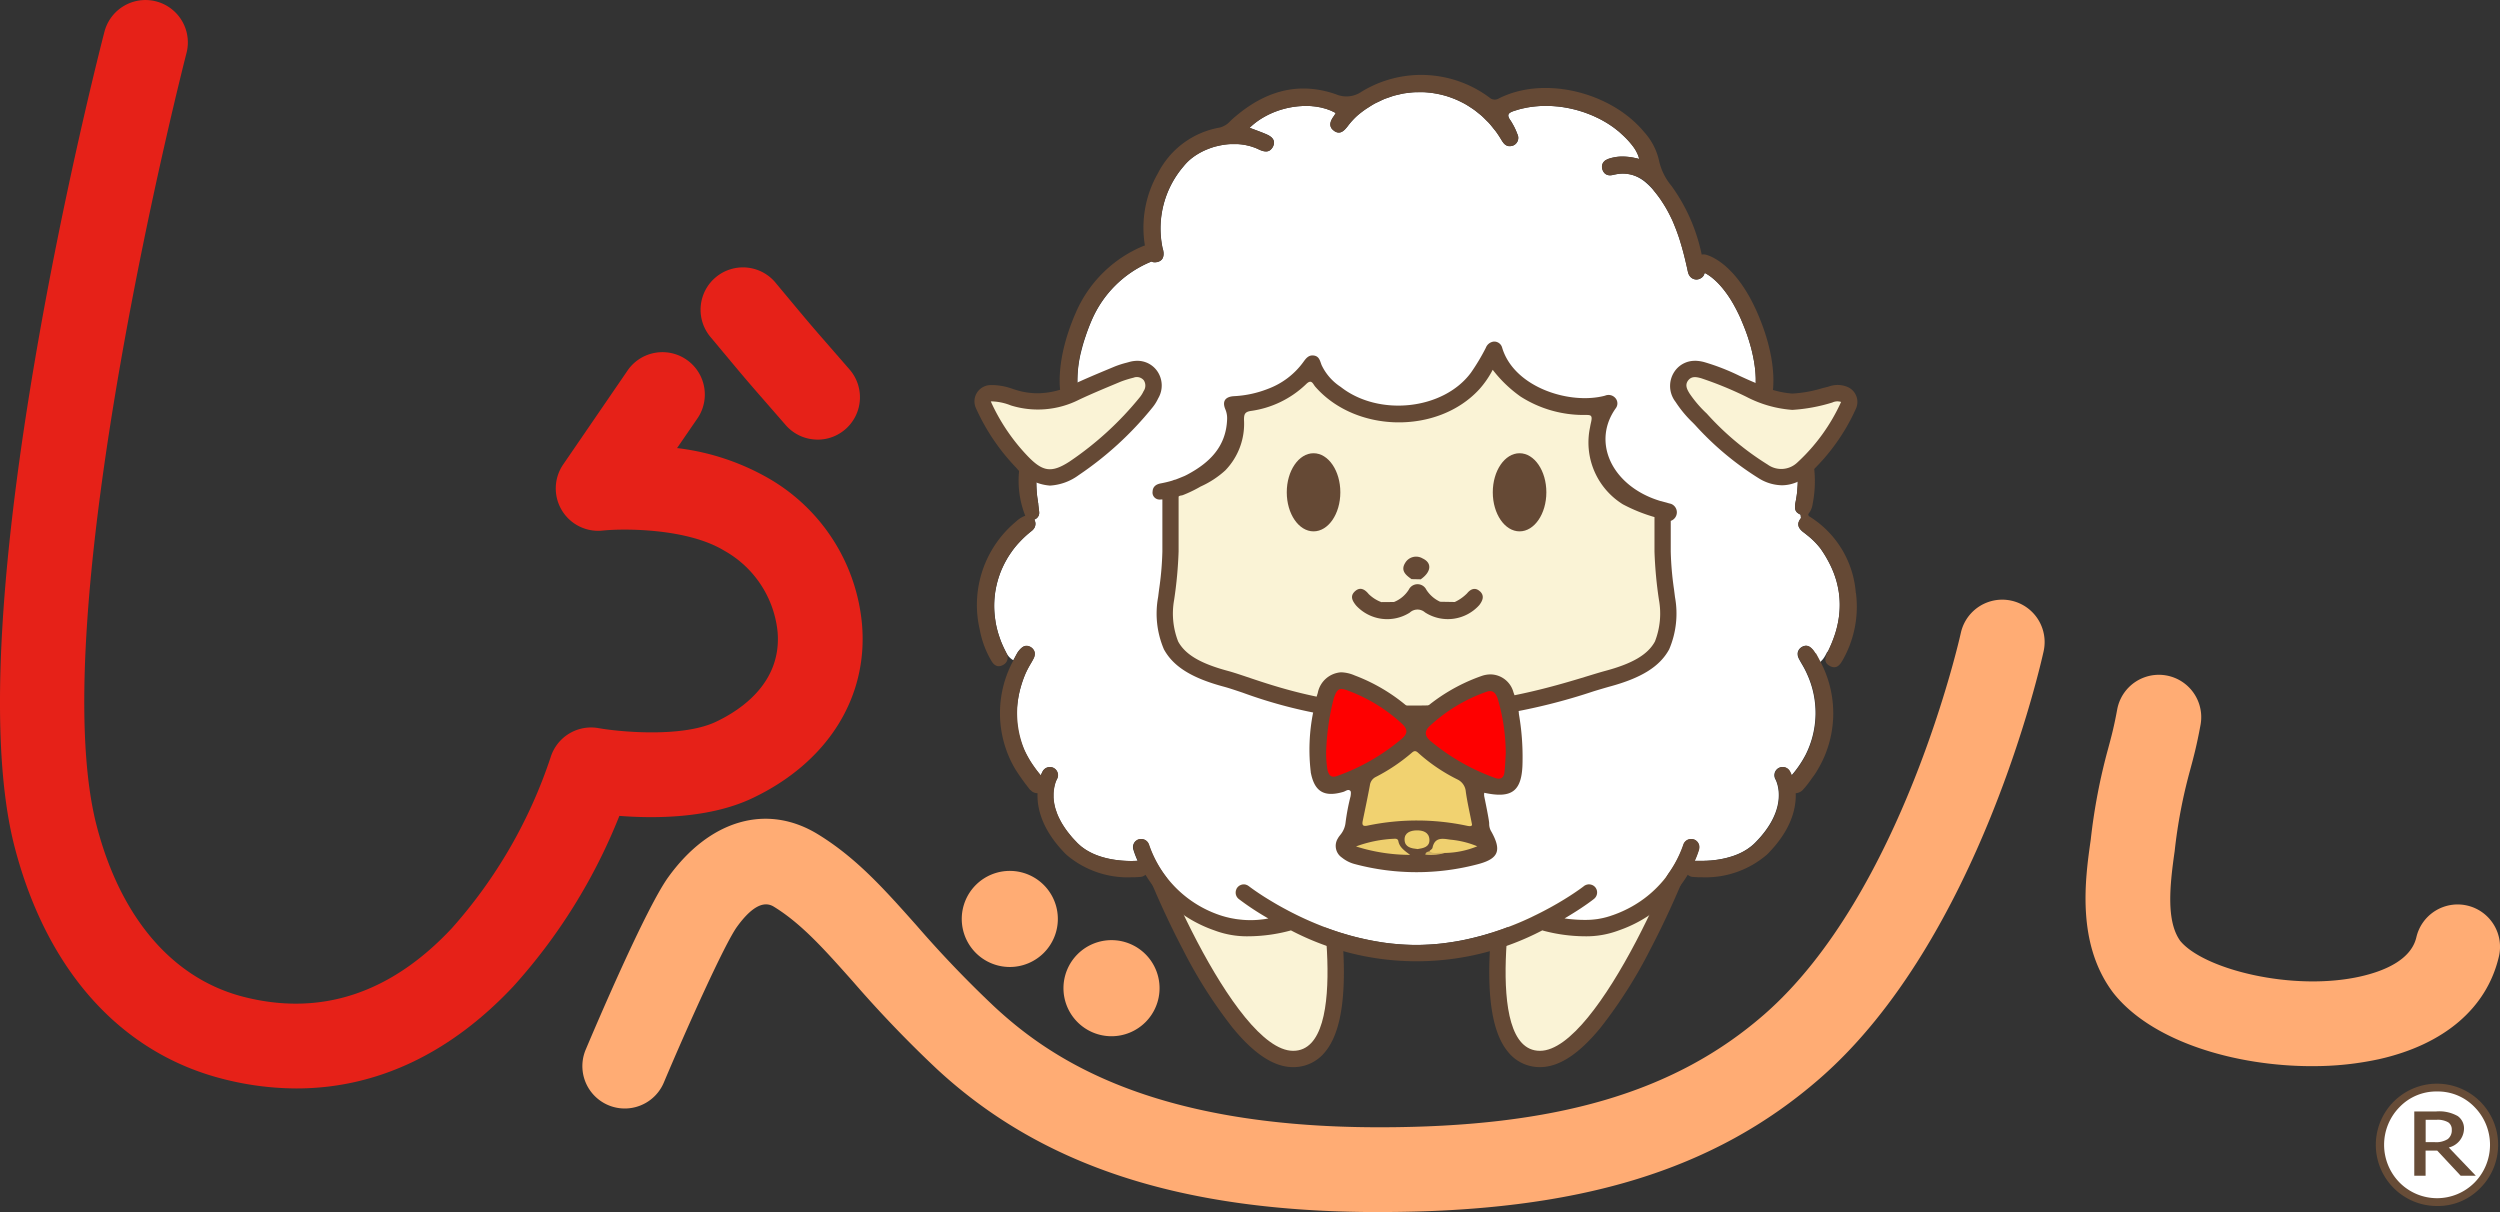 <svg xmlns="http://www.w3.org/2000/svg" xmlns:xlink="http://www.w3.org/1999/xlink" width="211.208" height="102.4" viewBox="0 0 211.208 102.4"><rect x="0" y="0" width="211.208" height="102.4" fill="#333333" stroke="none"/><defs><clipPath id="a"><rect width="211.208" height="102.4" fill="none"/></clipPath></defs><g clip-path="url(#a)"><path d="M175.319,77.777a3.571,3.571,0,0,1-2.7-1.231l-1.631-1.872c-1.777-2.037-1.811-2.076-4.663-5.5a3.58,3.58,0,1,1,5.5-4.58c2.8,3.364,2.832,3.4,4.556,5.378l1.637,1.88a3.58,3.58,0,0,1-2.7,5.929" transform="translate(-106.245 -40.638)" fill="#e62118"/><path d="M25.055,91.955a25.156,25.156,0,0,1-6.294-.823C10.172,88.92,3.95,81.975,1.242,71.578-3.845,52.045,8.3,4.689,8.824,2.683a3.58,3.58,0,1,1,6.931,1.8c-.122.473-12.2,47.554-7.584,65.3,2.023,7.767,6.418,12.89,12.376,14.425,6.524,1.68,12.452-.263,17.618-5.779a41.193,41.193,0,0,0,8.36-14.474,3.581,3.581,0,0,1,4.055-2.438c1.643.295,7,.832,9.894-.533,2.106-.994,5.585-3.3,5.218-7.612a8.875,8.875,0,0,0-4.5-6.847c-3.179-1.936-8.628-1.878-10.287-1.7a3.58,3.58,0,0,1-3.324-5.586l5.5-8.027a3.58,3.58,0,0,1,5.9,4.05L57.2,37.855A20.3,20.3,0,0,1,64.915,40.4a15.863,15.863,0,0,1,7.911,12.355c.528,6.206-2.947,11.7-9.3,14.695-3.592,1.694-8.194,1.713-11.2,1.478a47.792,47.792,0,0,1-8.941,14.387c-5.355,5.716-11.605,8.64-18.335,8.64" transform="translate(0 0)" fill="#e62118"/><path d="M235.07,209.574a4.059,4.059,0,1,1-4.059-4.059,4.059,4.059,0,0,1,4.059,4.059" transform="translate(-145.7 -131.939)" fill="#ffac74"/><path d="M259.074,225.913a4.059,4.059,0,1,1-4.059-4.059,4.059,4.059,0,0,1,4.059,4.059" transform="translate(-161.111 -142.428)" fill="#ffac74"/><path d="M204.773,193.258h-.188c-16.525-.025-28.355-3.874-37.23-12.11a100.64,100.64,0,0,1-7.066-7.369c-2.428-2.73-4.345-4.886-6.691-6.327-.861-.528-1.9.045-3.1,1.7-1.051,1.457-4.249,8.576-6.185,13.165a3.58,3.58,0,0,1-6.6-2.782c.831-1.97,5.072-11.931,6.973-14.569,3.509-4.87,8.358-6.258,12.654-3.621,3.249,1.994,5.588,4.625,8.3,7.671a94.7,94.7,0,0,0,6.586,6.878c4.7,4.364,13.174,10.169,32.371,10.2h.176c14.915,0,24.94-2.939,32.492-9.52,11.713-10.208,16.573-32.015,16.621-32.234a3.58,3.58,0,0,1,7,1.524c-.216.99-5.432,24.361-18.912,36.108-8.95,7.8-20.427,11.282-37.2,11.282" transform="translate(-88.231 -90.858)" fill="#ffac74"/><path d="M511.28,192.31c-6.423,0-13.472-2.041-16.752-6.142l-.068-.088c-3.116-4.155-2.345-9.619-1.877-12.9a49.76,49.76,0,0,1,1.481-7.739c.251-.93.489-1.809.752-3.255a3.58,3.58,0,0,1,7.045,1.281c-.317,1.742-.606,2.81-.885,3.842a43.3,43.3,0,0,0-1.3,6.819l-.006.043c-.416,2.917-.721,5.9.48,7.563,1.989,2.4,9.5,4.284,15.211,3,1.9-.428,4.266-1.348,4.729-3.3a3.58,3.58,0,1,1,6.967,1.65c-1.026,4.333-4.622,7.4-10.126,8.637a26.067,26.067,0,0,1-5.655.586" transform="translate(-315.951 -102.237)" fill="#ffac74"/></g><g clip-path="url(#a)"><path d="M268.428,186.418a2.177,2.177,0,0,0-1.631.6,1.747,1.747,0,0,0-.487,1.283c.049,1.584,2.23,7.095,4.575,11.562a39.945,39.945,0,0,0,4.211,6.635c1.839,2.244,3.516,3.336,5.125,3.336a3.418,3.418,0,0,0,2.707-1.3c1.326-1.609,1.807-4.692,1.471-9.427a58.062,58.062,0,0,0-.807-6.258,1.378,1.378,0,0,0-.746-.975c-1.859-.91-11.291-5.455-14.417-5.455" transform="translate(-170.967 -119.679)" fill="#654935"/><path d="M367.511,186.418h0c-3.126,0-12.558,4.545-14.417,5.455a1.379,1.379,0,0,0-.746.975,57.883,57.883,0,0,0-.807,6.258c-.337,4.735.145,7.818,1.471,9.427a3.416,3.416,0,0,0,2.707,1.3c1.609,0,3.285-1.091,5.125-3.336a39.967,39.967,0,0,0,4.211-6.635c2.345-4.468,4.525-9.978,4.575-11.562a1.748,1.748,0,0,0-.487-1.283,2.177,2.177,0,0,0-1.631-.6" transform="translate(-225.62 -119.679)" fill="#654935"/><path d="M284.71,195.583s-14.624-7.166-14.552-4.856,7.531,20.2,12.533,20.2,2.018-15.341,2.018-15.341" transform="translate(-173.439 -122.15)" fill="#faf3d6"/><path d="M356.175,195.583s14.623-7.166,14.551-4.856-7.531,20.2-12.533,20.2-2.018-15.341-2.018-15.341" transform="translate(-228.094 -122.15)" fill="#faf3d6"/><path d="M305.021,69c.116-.231.219-.461.315-.691.022-.053.042-.106.064-.159.081-.2.155-.407.221-.609.008-.025.017-.05.025-.075A8.507,8.507,0,0,0,305.97,66a.128.128,0,0,1,0-.014,7.418,7.418,0,0,0-.031-2.1c0-.028-.009-.056-.015-.083-.033-.2-.076-.4-.126-.593-.009-.032-.016-.066-.024-.1a8.115,8.115,0,0,0-.473-1.29c-.029-.064-.061-.126-.092-.189q-.109-.224-.235-.446c-.038-.069-.076-.137-.116-.206q-.162-.273-.348-.546c-.015-.021-.027-.043-.041-.063-.076-.11-.161-.212-.246-.313a6.473,6.473,0,0,0-.92-.886c-.1-.084-.211-.169-.319-.251l-.01-.007c-.044-.034-.085-.068-.124-.1-.016-.014-.031-.029-.046-.044s-.05-.05-.073-.075-.028-.032-.041-.048a.921.921,0,0,1-.067-.1c-.01-.015-.018-.031-.026-.046a.757.757,0,0,1-.043-.1c0-.017-.008-.034-.012-.052a.52.52,0,0,1-.011-.089.5.5,0,0,1,0-.052.577.577,0,0,1,.02-.13.75.75,0,0,1,.044-.11,1.056,1.056,0,0,1,.161-.257c0-.023-.005-.046-.007-.069-.008-.076-.015-.151-.024-.226a.9.9,0,0,1-.248-.14.611.611,0,0,1-.088-.079.526.526,0,0,1-.045-.067.477.477,0,0,1-.038-.064.572.572,0,0,1-.027-.08.646.646,0,0,1-.016-.064.676.676,0,0,1-.01-.09c0-.021,0-.041,0-.061s0-.068,0-.1c0-.015,0-.031.005-.047.016-.142.049-.286.074-.427q.07-.376.107-.748c.009-.086.011-.171.018-.257.012-.154.023-.308.027-.46,0-.129,0-.257,0-.385,0-.106,0-.211-.009-.315-.01-.151-.026-.3-.045-.453-.009-.077-.017-.153-.029-.229-.025-.168-.057-.334-.093-.5-.012-.056-.024-.111-.037-.165-.044-.18-.093-.359-.15-.536-.011-.037-.024-.074-.037-.111-.064-.191-.134-.38-.214-.568l-.025-.058c-.087-.2-.182-.4-.288-.6-.017-.032-.035-.063-.052-.094-.068-.128-.135-.257-.213-.383-.033-.054-.07-.1-.1-.153a.158.158,0,0,0-.012-.019,7.136,7.136,0,0,0-.836-1.059l-.018-.018a6.042,6.042,0,0,0-.454-.421c-.019-.015-.04-.029-.058-.044a5.459,5.459,0,0,0-.456-.334c-.039-.026-.082-.047-.121-.071-.142-.086-.286-.171-.437-.245-.068-.033-.141-.059-.212-.089-.13-.057-.257-.115-.392-.161-.112-.038-.232-.065-.348-.1s-.2-.061-.307-.083a6.329,6.329,0,0,0-.629-.1c-.027,0-.051-.009-.078-.012-.073-.006-.144-.014-.214-.024a.764.764,0,0,1-.706-.479c-.166-.422.1-.653.348-.89L296.3,46h0c.014,0,.029,0,.043,0,.172,0,.343.006.512.019.092.006.184.015.276.025.068.008.136.018.2.028q.336.047.664.126l.013,0,.01,0c.139.034.277.069.413.112.17.05.339.106.5.171,0-.019,0-.042,0-.061,0-.043,0-.088.006-.135s0-.068,0-.1c0-.061,0-.124,0-.191,0-.023,0-.044,0-.067,0-.106-.008-.222-.015-.343,0-.032,0-.064-.006-.1-.009-.126-.021-.258-.037-.4,0-.028-.008-.058-.011-.087-.015-.125-.034-.257-.056-.392-.006-.039-.011-.078-.018-.118-.026-.155-.058-.319-.093-.488-.011-.05-.022-.1-.033-.151-.039-.178-.082-.36-.134-.551-.008-.032-.019-.066-.027-.1q-.073-.263-.16-.542l-.049-.155q-.1-.313-.227-.645c-.02-.053-.04-.106-.061-.16-.09-.236-.186-.475-.295-.725l0-.008c-.073-.169-.147-.329-.221-.484l-.047-.094c-.058-.12-.116-.237-.175-.349-.02-.038-.039-.074-.06-.111-.054-.1-.108-.2-.163-.3l-.066-.111c-.052-.089-.1-.176-.155-.26l-.069-.107c-.05-.078-.1-.155-.151-.228l-.07-.1c-.049-.069-.1-.137-.145-.2l-.072-.095c-.047-.061-.093-.12-.139-.177l-.072-.088c-.045-.054-.088-.1-.132-.154-.024-.028-.048-.055-.073-.082-.042-.045-.082-.088-.122-.13-.026-.026-.051-.054-.076-.078s-.072-.071-.109-.106-.054-.052-.081-.076l-.087-.077c-.031-.027-.063-.055-.093-.081l-.03-.024a4.011,4.011,0,0,0-.537-.378c-.051-.029-.1-.055-.14-.077a.722.722,0,0,1-.041.1.561.561,0,0,1-.192.28.488.488,0,0,1-.052.038.687.687,0,0,1-.137.077.513.513,0,0,1-.058.024.7.7,0,0,1-.218.038h0a.705.705,0,0,1-.608-.356.688.688,0,0,1-.073-.146h0l-.033-.106-.008-.035q-.149-.708-.325-1.4c-.005-.019-.01-.038-.014-.057q-.08-.314-.169-.625c-.019-.07-.04-.139-.061-.209-.055-.188-.111-.375-.172-.56-.033-.1-.069-.2-.1-.293q-.127-.367-.274-.725c-.066-.161-.132-.323-.2-.482-.048-.107-.1-.212-.154-.318-.077-.157-.156-.313-.24-.466-.054-.1-.11-.2-.168-.3-.1-.164-.2-.327-.306-.488-.054-.082-.107-.166-.164-.247-.161-.227-.33-.451-.513-.669-.009-.011-.016-.022-.025-.032a5.582,5.582,0,0,0-.744-.738,3.248,3.248,0,0,0-.971-.551,2.731,2.731,0,0,0-1.455-.087c-.093.019-.183.029-.279.056h0a.869.869,0,0,1-.092.018h0a.832.832,0,0,1-.146.014h0a.686.686,0,0,1-.132-.011h-.011a.644.644,0,0,1-.116-.034l-.017-.007a.661.661,0,0,1-.1-.052l-.022-.017a.55.55,0,0,1-.078-.067c-.01-.01-.017-.021-.026-.032a.792.792,0,0,1-.059-.076c-.011-.017-.019-.037-.029-.056a.72.72,0,0,1-.037-.075.894.894,0,0,1-.046-.154v-.007a.658.658,0,0,1,.018-.342c0-.009.006-.018.009-.027a.683.683,0,0,1,.29-.333l.007,0a1.249,1.249,0,0,1,.248-.114l.014-.006c.008,0,.016,0,.024-.006a3.463,3.463,0,0,1,.443-.11l.085-.015a3.537,3.537,0,0,1,.461-.043h.073a4.967,4.967,0,0,1,1.048.108h0c.123.025.246.053.372.085l.038.009a2.617,2.617,0,0,0-.129-.388c-.016-.038-.034-.074-.052-.111-.036-.078-.076-.154-.118-.227-.024-.04-.049-.082-.074-.121-.043-.066-.087-.129-.132-.19-.025-.034-.05-.069-.076-.1q-.107-.137-.22-.268a7.5,7.5,0,0,0-.656-.668c-.093-.085-.185-.173-.283-.255-.034-.028-.07-.052-.1-.08-.141-.113-.284-.224-.433-.33-.013-.009-.028-.017-.041-.027-.171-.118-.346-.232-.527-.34l-.03-.016q-.288-.171-.591-.321c-.035-.018-.073-.034-.11-.051-.178-.086-.358-.168-.541-.242-.043-.018-.087-.033-.13-.05-.181-.071-.364-.139-.549-.2l-.124-.038c-.191-.06-.384-.115-.578-.164l-.107-.025c-.2-.048-.407-.091-.612-.127l-.083-.014q-.324-.054-.65-.086l-.053-.005c-.229-.021-.457-.035-.686-.04h-.022c-.238-.005-.475,0-.711.013-.167.01-.334.025-.5.044l-.1.012q-.217.027-.432.065c-.071.013-.139.028-.209.043-.113.023-.227.047-.34.075-.139.035-.276.077-.412.12-.045.014-.092.026-.137.041a2.219,2.219,0,0,0-.295.119c-.189.1-.268.221-.185.433a1.136,1.136,0,0,0,.147.259,3.368,3.368,0,0,1,.182.3l.007.014a4.174,4.174,0,0,1,.2.378,4.759,4.759,0,0,1,.187.448.7.7,0,0,1-.394,1l-.021,0a.738.738,0,0,1-.177.036l-.053,0a.6.6,0,0,1-.17-.02h0a.747.747,0,0,1-.356-.261c-.009-.011-.018-.021-.026-.033a1.685,1.685,0,0,1-.111-.165l0,0c-.006-.011-.014-.02-.021-.031a8.7,8.7,0,0,0-.487-.742c-.059-.081-.126-.153-.188-.232-.124-.159-.25-.318-.383-.464-.078-.086-.161-.162-.242-.243-.126-.127-.252-.256-.384-.374-.09-.08-.184-.151-.277-.226-.131-.107-.261-.213-.4-.31-.1-.071-.2-.135-.3-.2-.136-.089-.272-.176-.412-.255-.107-.061-.216-.116-.326-.171-.14-.071-.282-.14-.426-.2-.114-.049-.228-.093-.343-.137-.145-.054-.289-.106-.437-.152q-.177-.055-.357-.1c-.147-.039-.3-.073-.445-.1q-.183-.037-.367-.065c-.149-.022-.3-.039-.45-.053-.125-.011-.25-.022-.375-.027-.15-.007-.3-.006-.453,0-.126,0-.252,0-.378.011-.151.01-.3.028-.453.046-.126.016-.251.029-.377.05-.151.026-.3.062-.451.1-.125.029-.248.054-.371.089-.152.044-.3.1-.452.152-.118.042-.238.078-.355.126-.158.064-.313.142-.469.217-.106.052-.213.1-.319.152-.206.112-.407.238-.607.369-.048.032-.1.057-.148.09a8.668,8.668,0,0,0-.748.577,6.221,6.221,0,0,0-.809.887c-.3.386-.639.747-1.132.419a1.057,1.057,0,0,1-.1-.082c-.025-.022-.054-.045-.076-.068a.722.722,0,0,1-.091-.121c-.011-.019-.017-.039-.025-.058a.57.57,0,0,1-.032-.085.606.606,0,0,1-.011-.069.537.537,0,0,1-.006-.079.57.57,0,0,1,.005-.074c0-.026.008-.052.013-.078s.013-.052.021-.078.018-.05.028-.075.023-.055.036-.083.024-.045.036-.067.033-.06.052-.09l.019-.028c.026-.039.051-.079.081-.118a2.714,2.714,0,0,0,.167-.271c-.075-.042-.156-.078-.234-.117-.05-.024-.1-.051-.147-.073-.075-.033-.153-.059-.23-.087-.061-.022-.121-.047-.184-.068-.078-.025-.159-.045-.24-.066-.064-.018-.128-.037-.194-.051-.084-.019-.169-.033-.255-.048-.064-.011-.129-.024-.2-.033-.089-.013-.18-.021-.271-.03-.063-.006-.126-.013-.189-.016-.1-.006-.193-.008-.289-.009-.06,0-.12,0-.18,0-.1,0-.2.006-.306.012l-.168.011c-.107.009-.216.021-.323.035-.049.006-.1.013-.15.02q-.17.025-.34.059l-.131.026c-.118.026-.237.055-.354.087l-.108.03c-.124.035-.246.073-.367.115l-.085.03c-.127.046-.254.095-.378.147l-.062.027c-.13.057-.259.116-.384.18l-.039.021c-.132.068-.262.14-.389.217l-.012.007a6.089,6.089,0,0,0-.761.545c-.106.089-.209.179-.307.275l.142.054.626.236.024.009c.208.079.414.159.617.247.055.024.108.051.161.078l.006,0c.043.023.083.047.122.073l.043.029c.025.018.048.036.071.054s.037.03.054.047.015.017.023.025a.659.659,0,0,1,.112.156l.011.02a.538.538,0,0,1,.031.1.213.213,0,0,1,.006.026.576.576,0,0,1,.01.11v0a.071.071,0,0,1,0,.01.625.625,0,0,1-.019.139.851.851,0,0,1-.062.174.983.983,0,0,1-.1.156c-.009.013-.019.023-.028.034a.632.632,0,0,1-.084.085l-.032.026a.585.585,0,0,1-.122.07.6.6,0,0,1-.17.038c-.019,0-.039,0-.058,0a.844.844,0,0,1-.126-.008c-.022,0-.044-.006-.066-.012a1.141,1.141,0,0,1-.137-.037l-.056-.018a2.04,2.04,0,0,1-.191-.083h0l-.01,0c-.122-.061-.248-.115-.375-.164-.054-.02-.11-.037-.163-.055-.077-.026-.154-.052-.232-.074s-.139-.034-.21-.05-.127-.03-.192-.042c-.08-.014-.161-.026-.241-.037-.054-.008-.108-.015-.163-.02q-.134-.013-.27-.02l-.132,0q-.148,0-.3,0l-.1,0c-.111.005-.221.013-.33.024l-.047.006c-.122.014-.243.03-.364.051-.154.028-.308.061-.459.1l-.016,0c-.144.037-.287.08-.427.127l-.037.013c-.133.046-.263.1-.391.15l-.046.019q-.187.081-.365.174l-.045.023c-.119.063-.233.13-.345.2l-.036.022q-.172.11-.331.231l-.019.014a4.177,4.177,0,0,0-.6.561c-.016.018-.034.035-.049.054-.035.041-.067.083-.1.124a8.051,8.051,0,0,0-1.779,6.827c.019.105.059.207.079.312,0,.024,0,.048.008.072s.01.073.011.108,0,.053,0,.079,0,.07-.006.1-.006.044-.01.066a.687.687,0,0,1-.032.112c-.005.013-.009.028-.015.042a.58.58,0,0,1-.084.138h0l0,0a.57.57,0,0,1-.136.115l-.044.026a.825.825,0,0,1-.19.074l-.012.005-.022,0a.915.915,0,0,1-.16.02h-.045a.622.622,0,0,1-.281-.069.856.856,0,0,1-.146.072,9.327,9.327,0,0,0-4.879,4.87c-.1.224-.186.441-.269.654-.014.037-.028.073-.042.11-.073.192-.142.38-.2.563,0,.015-.011.03-.015.045-.143.421-.257.817-.349,1.186a10.026,10.026,0,0,0-.335,2.985c.062-.026.126-.047.189-.07q.3-.117.624-.209l.1-.028c.124-.033.247-.065.374-.093.074-.016.151-.031.227-.045.1-.019.2-.039.3-.054.182-.028.366-.051.556-.066l.014,0h0l.175.011.228.014h.017c.015.023.023.044.037.067a2.528,2.528,0,0,1,.138.254c.02.044.033.083.049.124a1.33,1.33,0,0,1,.054.173.907.907,0,0,1,.02.113.732.732,0,0,1,0,.15.7.7,0,0,1-.009.088.493.493,0,0,1-.078.173.19.19,0,0,1-.008.019.565.565,0,0,1-.135.119c-.013.009-.028.016-.042.024a.834.834,0,0,1-.146.062c-.019.006-.038.014-.058.019A1.388,1.388,0,0,1,244,47.4c-.2.016-.383.042-.568.073l-.142.027q-.214.04-.416.093l-.122.033c-.167.047-.331.1-.488.16h0q-.26.1-.5.223a5.323,5.323,0,0,0-.471.27l-.044.029a5.71,5.71,0,0,0-1.227,1.089l-.031.035a7.4,7.4,0,0,0-.662.931l-.018.032c-.094.156-.184.319-.27.485-.008.016-.017.033-.025.048-.091.179-.178.362-.261.551a.817.817,0,0,1-.094.124q-.115.335-.2.671v.005c-.058.221-.107.443-.148.665,0,.006,0,.014,0,.02a9.572,9.572,0,0,0-.143,1.346,10.232,10.232,0,0,0,.02,1.088v.007q.019.27.052.541c0,.018.006.035.008.053.005.039.013.079.018.118.018.128.034.256.057.384,0,.019,0,.036,0,.054l0,0,.08.663h-.008c0,.013.008.025.008.039a.605.605,0,0,1-.42.573.678.678,0,0,1,.1.361.69.69,0,0,1-.205.492l-.005.006a.673.673,0,0,1-.07.069l-.01.008-.011.009-.031.025-.044.035-.1.081-.029.023c-.014.011-.026.024-.039.034-.146.122-.286.247-.422.376-.051.049-.1.1-.151.148-.1.1-.2.208-.3.314-.044.048-.088.1-.13.144q-.185.214-.351.436c-.048.064-.092.129-.138.194-.067.095-.131.19-.194.287-.05.077-.1.155-.146.234s-.1.184-.155.276c-.081.152-.159.306-.23.462-.03.067-.062.134-.091.2-.047.111-.092.223-.134.336-.019.05-.036.1-.053.149a7.854,7.854,0,0,0-.324,1.238c0,.014,0,.029-.008.043a7.862,7.862,0,0,0-.091,1.854c.018.252.047.5.089.756,0,.01,0,.019,0,.029.04.233.091.466.15.7.008.029.014.058.023.087.059.219.13.437.208.653.011.033.021.066.033.1.092.245.2.487.313.728.057.12.12.238.18.358.007.016.013.032.02.047h0a1.5,1.5,0,0,0,.5.548l.075.044c.1-.186.2-.373.3-.559a1.791,1.791,0,0,1,.465-.539l.01-.005a.583.583,0,0,1,.159-.079.613.613,0,0,1,.071-.02.486.486,0,0,1,.085-.006.569.569,0,0,1,.18.023h0a.657.657,0,0,1,.144.058.748.748,0,0,1,.157.106.758.758,0,0,1,.145.178h0a.6.6,0,0,1,.081.218s0,.006,0,.008a.666.666,0,0,1-.008.213.229.229,0,0,1,0,.027.993.993,0,0,1-.086.234h0c-.058.113-.12.225-.183.335-.086.151-.174.3-.258.452-.04.073-.079.147-.116.221s-.086.174-.123.263a11.234,11.234,0,0,0-.385,1.11,9.242,9.242,0,0,0-.291,1.423,7.282,7.282,0,0,0,.551,3.869c.008.018.015.036.023.054a8.327,8.327,0,0,0,.8,1.388c.025.035.049.071.075.106.161.222.332.444.521.662a2.588,2.588,0,0,1,.171-.372.659.659,0,0,1,.088-.118l.005-.006a.732.732,0,0,1,.1-.088l0,0a.676.676,0,0,1,.251-.109.666.666,0,0,1,.122-.016h.019a.779.779,0,0,1,.1,0,.71.71,0,0,1,.093.023c.01,0,.02,0,.03.007a.623.623,0,0,1,.126.057.69.69,0,0,1,.249.943,1.765,1.765,0,0,0-.106.244c-.015.04-.03.087-.045.137v.005c-.013.044-.026.093-.039.144,0,.019-.008.038-.013.058-.01.046-.02.094-.029.145-.006.032-.01.065-.015.1s-.014.093-.02.144c-.008.083-.014.17-.017.262,0,.035,0,.073,0,.109,0,.067,0,.135,0,.205,0,.044.008.09.011.135.006.069.014.14.024.213.007.048.015.1.024.147.014.077.032.156.05.236.012.049.022.1.036.148.027.1.06.2.1.3.013.036.021.07.035.107.051.135.111.275.179.418.024.051.054.1.08.156.049.1.1.194.159.293.037.064.079.13.12.195q.086.137.183.277c.049.07.1.14.152.211.071.1.149.192.228.289.058.07.112.14.175.212.109.124.228.251.35.377.041.042.075.082.116.123.058.058.121.108.182.162s.093.088.142.128.124.09.187.135.106.08.161.116.085.049.127.075a5.246,5.246,0,0,0,.62.321h0a6.2,6.2,0,0,0,.775.272l.054.014c.242.066.482.118.715.158a9.322,9.322,0,0,0,2.128.113,7.491,7.491,0,0,1-.369-.975.683.683,0,0,1-.022-.187c0-.013,0-.026,0-.039a.691.691,0,0,1,.113-.338l.02-.029a.681.681,0,0,1,.365-.254l0,0,.011,0a.706.706,0,0,1,.174-.019h0a.684.684,0,0,1,.4.131l.019.014a.685.685,0,0,1,.133.138c.009.012.016.025.025.038a.67.67,0,0,1,.077.165c0,.006.006.01.008.017a9.515,9.515,0,0,0,5.961,5.929l.033.014c.1.039.2.07.3.1a8.645,8.645,0,0,0,3.767.166l-.189-.112a22.394,22.394,0,0,1-2.315-1.541.694.694,0,0,1-.14-.155c0-.006-.009-.013-.013-.019a.681.681,0,0,1-.1-.334c0-.008,0-.016,0-.025a.77.77,0,0,1,.009-.118c0-.013,0-.027.007-.041a.77.77,0,0,1,.032-.1c.006-.015.01-.03.017-.044a.719.719,0,0,1,.081-.131.691.691,0,0,1,.24-.189l0,0a.693.693,0,0,1,.235-.066h.015a.667.667,0,0,1,.234.023l.021.008a.683.683,0,0,1,.2.106s.01,0,.014.008.5.39,1.35.929l.013.008c.122.077.249.156.385.24s.287.172.44.262l.091.053c.133.078.272.156.415.236l.088.049c.173.095.35.191.536.289l.06.031c.162.085.331.17.5.256l.145.071q.26.128.535.256l.078.037c.209.1.424.192.643.286l.144.061q.265.113.542.224l.177.071c.463.18.944.354,1.443.516l.206.066c.2.061.4.121.6.179l.193.056c.258.072.519.14.785.2l.147.034c.22.051.444.1.668.146l.246.048c.225.043.452.082.681.118l.166.028q.416.061.841.107l.234.022q.326.032.656.052c.089.005.179.011.269.015.283.014.568.023.856.023h.051c.33,0,.657-.013.983-.03l.243-.014c.32-.021.638-.049.952-.085.058-.006.114-.015.172-.023q.412-.051.816-.117l.222-.036q.45-.079.888-.175l.227-.052q.376-.086.743-.183l.176-.045q.417-.114.82-.24l.245-.077c.246-.08.49-.162.728-.246l.156-.056c.233-.085.46-.171.683-.26l.232-.092c.234-.095.465-.191.688-.288l.181-.081c.181-.081.359-.162.531-.244l.2-.1q.305-.146.592-.293l.194-.1q.227-.118.441-.233l.155-.084c.172-.094.336-.187.494-.277l.174-.1c.135-.079.266-.157.389-.232l.137-.083q.178-.11.338-.212l.134-.085c.114-.073.223-.145.322-.21.156-.1.293-.2.409-.28l.01-.008q.077-.053.141-.1l.04-.029.082-.06.042-.031.048-.036.04-.03.014-.01.055-.042h0a.678.678,0,0,1,.279-.129l.013,0,.038-.007a.4.4,0,0,1,.042-.007h0a.674.674,0,0,1,.176.013l.042.009a.7.7,0,0,1,.169.066h0l0,0a.69.69,0,0,1,.2.168l0,0a.69.69,0,0,1-.013.87.683.683,0,0,1-.1.1c-.039.031-.216.168-.5.373l-.162.115-.095.066-.28.19-.068.046c-.238.158-.514.334-.822.523l-.073.045c-.159.1-.323.195-.5.3l.032,0c.329.047.694.086,1.08.107.22.012.446.018.674.015h.007a6.584,6.584,0,0,0,2.04-.316c.078-.027.158-.049.234-.08l.024-.009.01,0a10.012,10.012,0,0,0,1.615-.731,9.561,9.561,0,0,0,4.345-5.2.66.66,0,0,1,.057-.141l0,0a.68.68,0,0,1,.082-.118h0a.688.688,0,0,1,.455-.237h.013a.7.7,0,0,1,.226.019h.011a.67.67,0,0,1,.13.051l.005,0a.651.651,0,0,1,.165.124c.008.008.016.015.024.023a.678.678,0,0,1,.11.165l.016.036a.662.662,0,0,1,.049.194c0,.011,0,.023,0,.034a.673.673,0,0,1-.019.208s0,.006,0,.01-.015.05-.029.1h0l-.021.066-.014.043-.012.032c-.009.027-.019.056-.03.087l-.023.063c-.012.03-.023.062-.037.1l-.03.078-.042.105-.039.095c-.015.035-.031.073-.048.11s-.028.065-.044.1l.077,0,.059,0,.061,0c.045,0,.092,0,.146,0h.322c.082,0,.169,0,.262-.008l.047,0c.1-.005.211-.011.324-.02l.025,0a8.716,8.716,0,0,0,1.239-.188c.189-.043.381-.1.573-.158.036-.011.071-.021.107-.033.067-.023.132-.048.2-.074s.112-.042.168-.064l.178-.079c.061-.028.122-.057.184-.088s.109-.056.163-.086.129-.074.192-.113.1-.059.145-.091c.071-.047.139-.1.208-.15.037-.029.077-.056.114-.086a3.859,3.859,0,0,0,.295-.263l.006-.006c2.455-2.455,2.1-4.43,1.852-5.127a1.818,1.818,0,0,0-.115-.267.7.7,0,0,1,.013-.69.672.672,0,0,1,.247-.247.713.713,0,0,1,.258-.086.684.684,0,0,1,.677.334c.007.011.028.05.056.107l.007.014c.011.023.023.049.037.078l.016.036a.126.126,0,0,1,.006.015c.017.038.033.077.05.121a9.034,9.034,0,0,0,1.207-1.778,7.883,7.883,0,0,0,.082-6.834c-.024-.06-.054-.118-.082-.176-.086-.181-.183-.358-.285-.533s-.218-.371-.315-.561a.947.947,0,0,1-.087-.273.71.71,0,0,1-.009-.162.578.578,0,0,1,.015-.079.6.6,0,0,1,.041-.127.662.662,0,0,1,.031-.062.73.73,0,0,1,.145-.177.8.8,0,0,1,.161-.11.706.706,0,0,1,.16-.062h0a.553.553,0,0,1,.252-.011c.02,0,.04.012.06.019a.558.558,0,0,1,.174.086,1.4,1.4,0,0,1,.242.231,1.94,1.94,0,0,1,.144.2c.013.02.029.037.041.057s.027.035.038.054c.025.042.044.085.068.128.11.2.214.392.311.589l.012.023a3.605,3.605,0,0,0,.248-.262,2.743,2.743,0,0,0,.286-.468l.005,0q.036-.081.076-.16l0-.007" transform="translate(-150.606 -13.936)" fill="#fff"/><path d="M304.865,61.453a8.322,8.322,0,0,0-3.979-6.512c-.014-.054-.028-.108-.042-.162a1.66,1.66,0,0,0,.376-.866,9.9,9.9,0,0,0-.678-5.954,7.848,7.848,0,0,0-2.732-3.321c.062-.3.5-2.815-1.258-6.851-1.853-4.257-4.136-4.876-4.39-4.933a.736.736,0,0,0-.318,0,15.068,15.068,0,0,0-2.548-5.8,5,5,0,0,1-1.065-2.179,5.3,5.3,0,0,0-1.261-2.39c-2.767-3.337-8.411-4.781-12.265-2.823a.66.66,0,0,1-.787-.074,9.659,9.659,0,0,0-10.805-.5,2.242,2.242,0,0,1-2.141.231c-3.407-1.2-6.341-.134-8.913,2.211a1.824,1.824,0,0,1-.92.588,7.252,7.252,0,0,0-5.233,3.863,9.243,9.243,0,0,0-1.1,6.109.777.777,0,0,0-.106.025,10.664,10.664,0,0,0-5.747,5.676c-1.832,4.211-1.277,6.771-1.252,6.878a.1.1,0,0,0,.005.02,7.878,7.878,0,0,0-3.071,4.482,8.029,8.029,0,0,0,.064,5.748,2.082,2.082,0,0,0-.745.457,9.153,9.153,0,0,0-3.1,9.165,8.06,8.06,0,0,0,.971,2.617c.229.4.551.611,1,.362a.7.7,0,0,0,.257-1.035c-.059-.12-.122-.238-.18-.358-.117-.241-.219-.484-.312-.729-.012-.032-.021-.065-.033-.1-.079-.216-.148-.435-.208-.653-.008-.029-.014-.058-.023-.087-.061-.232-.11-.465-.15-.7,0-.01,0-.019,0-.029a7.876,7.876,0,0,1,0-2.61c0-.015.005-.029.008-.043a7.829,7.829,0,0,1,.324-1.238c.017-.049.034-.1.053-.149.042-.113.086-.226.134-.336.029-.067.06-.134.091-.2.072-.156.149-.31.231-.462.051-.092.1-.185.155-.276s.1-.157.146-.234c.063-.1.127-.193.194-.287.046-.065.09-.13.138-.194.111-.148.228-.294.351-.436.042-.049.086-.1.13-.144.1-.106.2-.212.3-.314.05-.05.1-.1.151-.148.136-.129.276-.254.422-.376.013-.01.025-.023.038-.034.059-.048.141-.107.209-.164l.011-.009.01-.008a.757.757,0,0,0,.07-.069l.005-.006a.692.692,0,0,0,.206-.492.679.679,0,0,0-.1-.361.6.6,0,0,0,.42-.572c0-.014-.008-.026-.008-.039h.008l-.08-.663,0,0c0-.018,0-.036,0-.054-.023-.129-.039-.256-.057-.384h0c-.005-.039-.012-.079-.017-.118,0-.018-.006-.036-.008-.053-.023-.181-.039-.361-.052-.541V52.81a9.589,9.589,0,0,1,.124-2.434.2.2,0,0,0,0-.02c.041-.222.089-.444.147-.666v-.005c.059-.224.125-.448.2-.672a.686.686,0,0,0,.095-.124c.083-.189.171-.371.262-.55.008-.016.017-.032.025-.048.086-.166.176-.329.27-.485l.018-.032a7.394,7.394,0,0,1,.661-.931l.032-.035a5.693,5.693,0,0,1,1.228-1.089l.044-.029a5.365,5.365,0,0,1,.975-.493h0c.157-.061.321-.113.489-.16l.122-.033c.135-.035.274-.067.416-.093l.142-.027c.185-.031.372-.057.568-.073a1.45,1.45,0,0,0,.245-.043c.02-.005.039-.013.058-.019a.846.846,0,0,0,.146-.062c.014-.008.029-.016.042-.024a.532.532,0,0,0,.143-.138.479.479,0,0,0,.077-.173.625.625,0,0,0,.01-.088.818.818,0,0,0,0-.151,1.064,1.064,0,0,0-.02-.113,1.341,1.341,0,0,0-.054-.173c-.015-.041-.028-.08-.048-.124a2.577,2.577,0,0,0-.139-.255c-.014-.023-.023-.044-.037-.067h-.016l-.228-.014-.175-.011h0l-.014,0c-.19.015-.374.038-.556.066-.1.015-.2.035-.3.054-.076.014-.152.029-.227.045-.127.028-.25.059-.374.093l-.1.027q-.321.093-.624.209c-.062.024-.128.045-.189.071a11.09,11.09,0,0,1,.683-4.172c.005-.015.011-.03.016-.045.063-.183.131-.371.2-.563.014-.037.028-.073.042-.11.083-.213.17-.43.269-.654a9.339,9.339,0,0,1,4.878-4.871.719.719,0,0,0,.147-.072h0a.622.622,0,0,0,.281.069h.045a.911.911,0,0,0,.16-.02l.023,0,.011,0a.818.818,0,0,0,.19-.074l.044-.026a.563.563,0,0,0,.136-.115l.006,0a.567.567,0,0,0,.083-.138c.006-.014.01-.029.015-.042a.72.72,0,0,0,.032-.112c0-.022.008-.044.01-.066a.975.975,0,0,0,.006-.1c0-.026,0-.053,0-.079s-.007-.072-.011-.108-.005-.047-.009-.072c-.018-.105-.059-.207-.078-.312a8.072,8.072,0,0,1,1.877-6.951,4.1,4.1,0,0,1,.655-.615l.019-.014c.106-.081.216-.158.331-.231l.036-.022c.112-.071.227-.136.345-.2l.045-.023c.119-.062.239-.119.364-.173l.046-.02c.127-.054.258-.1.391-.15l.037-.013q.21-.071.427-.127l.016,0a6.122,6.122,0,0,1,.824-.151l.047-.006c.11-.012.22-.019.33-.024l.1,0q.15,0,.3,0l.131,0c.091,0,.18.011.27.02.055.005.108.013.163.02.081.01.161.022.241.037.064.012.128.027.191.042s.14.03.21.05.155.048.232.074c.054.018.11.034.164.055.127.048.253.1.375.164l.009,0,0,0a2,2,0,0,0,.191.083l.056.018a1.136,1.136,0,0,0,.136.037c.022.005.044.009.066.011a.8.8,0,0,0,.126.008c.019,0,.039,0,.058,0a.609.609,0,0,0,.171-.038.6.6,0,0,0,.122-.07c.011-.008.02-.017.031-.026a.6.6,0,0,0,.085-.085c.009-.011.019-.022.028-.034a.933.933,0,0,0,.1-.156.881.881,0,0,0,.063-.174.628.628,0,0,0,.019-.139.06.06,0,0,0,0-.011.6.6,0,0,0-.01-.11q0-.013-.005-.027a.569.569,0,0,0-.031-.1l-.011-.02a.648.648,0,0,0-.112-.156c-.008-.008-.014-.017-.022-.025s-.037-.031-.055-.047-.045-.037-.07-.054l-.044-.029q-.059-.039-.122-.073l-.006,0c-.052-.028-.107-.053-.161-.077-.209-.092-.424-.175-.64-.257l-.625-.236-.143-.054a5.92,5.92,0,0,1,1.069-.82l.012-.007c.127-.077.256-.149.388-.217l.039-.021c.126-.064.255-.124.384-.18l.062-.027c.125-.053.25-.1.378-.147l.085-.03c.122-.042.244-.081.367-.116l.109-.03q.176-.048.354-.087l.131-.026c.113-.023.227-.043.339-.059.05-.008.1-.014.15-.02.108-.014.216-.026.323-.035l.168-.011c.1-.006.2-.011.306-.012.06,0,.12,0,.18,0,.1,0,.193,0,.289.009.064,0,.127.01.189.016.091.009.182.017.271.03.067.009.13.022.2.033.086.015.171.029.255.048.066.014.129.034.194.051.081.021.162.041.24.066s.123.045.184.068c.077.029.155.054.229.087.051.022.1.049.148.073.079.038.16.073.235.116h0a2.976,2.976,0,0,1-.167.271c-.029.039-.054.078-.081.118-.005.009-.013.019-.019.028-.019.03-.035.06-.051.09s-.026.045-.036.067-.024.055-.036.083-.02.05-.028.075-.014.052-.02.078a.736.736,0,0,0-.013.078.51.51,0,0,0-.006.074.582.582,0,0,0,.007.079.539.539,0,0,0,.012.069.568.568,0,0,0,.031.085c.009.019.015.039.026.058a.681.681,0,0,0,.091.121,1.017,1.017,0,0,0,.076.068.945.945,0,0,0,.1.082c.494.328.83-.032,1.132-.419a6.221,6.221,0,0,1,.809-.887,8.585,8.585,0,0,1,.9-.667c.2-.131.4-.258.606-.369.1-.056.213-.1.319-.152.156-.075.31-.153.469-.217.117-.048.237-.084.355-.126.151-.053.3-.108.452-.152.123-.035.247-.06.371-.089.15-.035.3-.071.451-.1.126-.022.251-.035.377-.05.151-.018.3-.037.453-.046.126-.008.252-.009.378-.011.151,0,.3,0,.453,0,.125.005.25.016.374.027.151.014.3.031.45.053.124.019.245.04.367.065.15.029.3.063.446.1.119.032.238.065.357.1.148.046.292.1.437.152.116.044.23.088.344.137.144.063.285.131.425.2.109.055.219.11.326.17.14.079.277.166.413.255.1.066.2.13.3.2.137.1.267.2.4.31.093.075.187.146.277.226.132.118.257.247.384.374.08.081.164.158.241.243.134.147.259.306.383.464.062.079.128.151.188.232a8.521,8.521,0,0,1,.487.742c.007.011.015.02.021.031l0,0a1.511,1.511,0,0,0,.111.165c.008.011.017.022.026.033a.745.745,0,0,0,.356.261h0a.6.6,0,0,0,.17.02l.053,0a.738.738,0,0,0,.176-.036l.02,0a.7.7,0,0,0,.394-1c-.054-.15-.119-.3-.186-.447a4.051,4.051,0,0,0-.2-.378,3.423,3.423,0,0,0-.189-.316c-.373-.509-.144-.648.331-.811.046-.015.093-.026.139-.04.135-.043.272-.085.412-.12.112-.029.227-.052.34-.075.07-.015.139-.03.209-.043.144-.026.288-.047.432-.065l.1-.012a8.974,8.974,0,0,1,1.209-.057h.022c.228.005.456.018.686.04l.053,0q.326.032.65.087l.083.014q.308.054.611.127l.107.025c.194.049.386.1.577.164l.124.038c.185.061.368.128.549.2.043.017.087.032.13.05.183.075.362.156.541.242.036.018.074.033.11.051.2.1.4.207.59.321l.03.016q.271.162.527.34c.014.01.028.018.041.027.15.105.292.217.433.33.034.028.071.052.1.079.1.082.19.17.282.255a7.35,7.35,0,0,1,.657.668q.112.131.22.268c.026.033.05.068.076.1.045.062.09.125.132.19.025.039.049.08.074.121.042.072.082.148.118.227.018.037.036.073.051.111a2.579,2.579,0,0,1,.129.388h0l-.039-.01c-.125-.032-.248-.06-.371-.085h0a4.938,4.938,0,0,0-1.048-.108h-.073a3.543,3.543,0,0,0-.461.043l-.085.015a3.463,3.463,0,0,0-.443.11l-.024.007-.015.006a1.235,1.235,0,0,0-.247.114l-.007,0a.678.678,0,0,0-.29.333c0,.009-.006.018-.009.027a.651.651,0,0,0-.018.342v.006a.893.893,0,0,0,.045.154.824.824,0,0,0,.037.075c.01.019.018.039.029.056a.7.7,0,0,0,.058.076c.009.01.017.022.026.032a.547.547,0,0,0,.077.067l.023.017a.656.656,0,0,0,.1.052l.017.007a.645.645,0,0,0,.116.034h.011a.687.687,0,0,0,.132.011h0a.828.828,0,0,0,.145-.014c.031-.006.061-.009.093-.018h0a3.153,3.153,0,0,1,3.45,1.32c.009.01.016.021.024.032.183.218.353.442.514.669.058.081.11.164.165.247.107.161.21.323.306.488.058.1.113.2.168.3.085.154.164.31.241.466.052.106.1.211.153.318.072.159.139.32.2.482.1.239.189.482.274.725.034.1.071.194.1.293.06.185.116.372.171.56.021.069.042.139.062.209q.088.311.169.625c0,.019.009.038.015.057q.175.7.325,1.4c0,.011.005.023.009.035l.033.106h0a.649.649,0,0,0,.072.146.688.688,0,0,0,.827.318.519.519,0,0,0,.058-.024.66.66,0,0,0,.137-.077.53.53,0,0,0,.052-.038.57.57,0,0,0,.192-.28.8.8,0,0,0,.042-.1,3.814,3.814,0,0,1,.676.455l.03.024.093.081.087.077.08.076c.036.034.072.068.109.106l.075.078c.041.042.081.084.122.13.025.027.048.054.073.082.044.049.088.1.133.154l.072.088q.069.085.139.177l.072.095c.048.065.1.132.145.2l.07.1c.05.073.1.15.151.228l.069.108c.052.083.1.171.156.26l.065.111c.054.095.108.2.163.3.02.038.04.073.06.111.059.112.117.23.176.349l.047.094c.074.155.148.316.221.484l0,.008c.108.25.2.489.3.725.021.054.042.107.061.16q.125.332.227.645l.049.155q.087.279.16.542c.008.032.019.065.027.1.051.191.095.373.134.551.011.05.022.1.033.151.035.169.067.333.093.488.007.04.013.079.019.118.022.136.04.267.055.392,0,.029.007.059.011.087.016.141.027.273.036.4,0,.033.005.065.006.1.007.121.013.237.015.343,0,.023,0,.044,0,.067,0,.067,0,.131,0,.191,0,.035,0,.07,0,.1s0,.092-.006.135c0,.02,0,.042,0,.061h0c-.165-.066-.334-.12-.5-.173-.137-.043-.275-.078-.413-.112l-.023-.006c-.219-.053-.44-.095-.664-.126-.068-.009-.136-.02-.2-.028-.091-.01-.183-.019-.276-.025-.169-.011-.34-.02-.512-.019-.015,0-.029,0-.044,0l-.042.04c-.252.238-.514.469-.348.89a.764.764,0,0,0,.705.479c.069.01.141.017.213.024.028,0,.052.009.079.011a6.238,6.238,0,0,1,.629.1c.106.022.2.056.307.083s.235.059.348.1c.135.047.262.105.392.161.071.03.145.056.212.089.151.073.3.159.438.245.039.024.082.045.121.071a5.632,5.632,0,0,1,.456.334c.019.016.039.029.058.044a5.884,5.884,0,0,1,.455.421l.018.018a7.037,7.037,0,0,1,.836,1.059.175.175,0,0,1,.012.019c.034.052.071.1.1.152.079.127.143.256.214.385.017.031.035.062.052.094.106.2.2.4.288.6.008.019.017.038.025.058q.12.281.214.568c.013.037.025.074.037.111.056.177.107.356.15.536.013.055.025.11.037.165.035.165.068.332.093.5.012.076.02.152.029.229.018.151.034.3.045.453.006.1.007.209.009.315,0,.128.008.256.005.384,0,.153-.015.306-.028.46-.006.086-.008.171-.017.257-.026.248-.061.5-.108.748-.026.14-.058.285-.074.427,0,.015,0,.031,0,.047,0,.034,0,.068,0,.1s0,.04,0,.061a.616.616,0,0,0,.01.089.5.5,0,0,0,.016.064.61.61,0,0,0,.026.08.465.465,0,0,0,.038.064.512.512,0,0,0,.045.067.634.634,0,0,0,.088.079.9.9,0,0,0,.248.139c.008.075.016.15.024.226,0,.024,0,.047.008.071a1.078,1.078,0,0,0-.161.255.8.8,0,0,0-.045.11.594.594,0,0,0-.019.13.511.511,0,0,0,0,.052.458.458,0,0,0,.011.089c0,.018.007.034.012.051a.739.739,0,0,0,.043.1c.008.015.016.03.026.045a.961.961,0,0,0,.068.1c.013.016.027.032.041.048s.047.05.072.075.03.03.047.044c.039.035.081.069.124.1l.01.007c.109.082.214.166.319.251a6.473,6.473,0,0,1,.92.886c.085.1.17.2.246.313.014.02.027.042.041.063q.185.272.348.546c.04.068.077.137.116.206q.126.222.236.446c.031.062.062.125.092.189a7.979,7.979,0,0,1,.473,1.29c.009.032.015.066.024.1q.076.3.126.593c.005.027.01.055.015.083a7.391,7.391,0,0,1,.031,2.1.125.125,0,0,0,0,.014,8.443,8.443,0,0,1-.324,1.463c-.009.025-.017.05-.025.075q-.1.3-.221.609c-.021.053-.042.106-.063.159-.1.23-.2.46-.315.691l0,.007q-.04.079-.076.16c-.181.406-.25.806.275,1.064.543.267.83-.11,1.068-.537a9.12,9.12,0,0,0,1.106-5.647" transform="translate(-148.08 -11.344)" fill="#654935"/><path d="M304.85,153.061c-.021-.038-.052-.073-.077-.111a1.936,1.936,0,0,0-.144-.2,1.517,1.517,0,0,0-.244-.232.617.617,0,0,0-.172-.086c-.021-.007-.041-.014-.061-.019a.531.531,0,0,0-.132-.009.546.546,0,0,0-.12.019h0a.7.7,0,0,0-.16.062.945.945,0,0,0-.161.11.755.755,0,0,0-.145.177.664.664,0,0,0-.031.062.591.591,0,0,0-.041.126.658.658,0,0,0-.015.079.69.69,0,0,0,.009.162.95.95,0,0,0,.087.273c.1.191.207.376.315.561s.2.352.285.533c.028.058.058.117.082.177a7.883,7.883,0,0,1-.082,6.834,9.053,9.053,0,0,1-1.207,1.779c-.02-.05-.038-.1-.056-.137l-.016-.036-.036-.078a.108.108,0,0,0-.007-.014c-.029-.058-.05-.1-.057-.107a.684.684,0,0,0-.677-.334.705.705,0,0,0-.258.086.675.675,0,0,0-.247.247.694.694,0,0,0-.013.689,1.887,1.887,0,0,1,.115.269c.245.7.6,2.673-1.852,5.127h0l-.006.005a3.787,3.787,0,0,1-.3.264c-.037.03-.076.057-.113.086-.068.051-.137.1-.208.15-.048.031-.1.061-.144.09-.064.039-.128.077-.193.113s-.108.058-.163.086-.122.059-.184.088-.118.054-.178.079-.112.044-.168.065-.132.051-.2.074l-.107.033a8.2,8.2,0,0,1-1.812.346l-.025,0c-.113.009-.221.015-.324.02l-.047,0c-.093,0-.18.006-.262.007h-.322l-.147,0-.061,0-.059,0-.076,0c.016-.034.03-.067.044-.1s.033-.075.048-.11.027-.063.039-.095l.042-.105c.01-.027.021-.053.03-.078s.025-.066.037-.1.015-.043.022-.063.021-.06.03-.087c.019-.055.036-.1.047-.141h0c.016-.05.025-.084.029-.1a.108.108,0,0,0,0-.011.663.663,0,0,0,.019-.208c0-.011,0-.023,0-.034a.668.668,0,0,0-.05-.194.371.371,0,0,0-.016-.036.68.68,0,0,0-.11-.165.282.282,0,0,0-.024-.023.651.651,0,0,0-.165-.124.694.694,0,0,0-.135-.054h-.011a.688.688,0,0,0-.226-.019h-.013a.688.688,0,0,0-.455.237h0a.7.7,0,0,0-.082.118l0,0a.683.683,0,0,0-.057.141,9.558,9.558,0,0,1-4.345,5.2,10.072,10.072,0,0,1-1.615.731l-.009,0-.024.009c-.076.031-.156.053-.234.081a6.512,6.512,0,0,1-2.04.316h-.006a11.648,11.648,0,0,1-1.755-.122l-.032,0c.175-.1.341-.2.5-.3l.073-.045c.308-.188.583-.365.822-.523l.068-.046.28-.19.095-.066.162-.114c.288-.205.464-.342.5-.373a.69.69,0,0,0,.112-.968v0a.686.686,0,0,0-.2-.168l0,0a.71.71,0,0,0-.169-.065l-.042-.009a.686.686,0,0,0-.176-.013h0c-.014,0-.028.005-.042.007l-.051.009a.676.676,0,0,0-.279.128l0,0-.054.041-.014.011-.04.03-.048.035-.042.031-.082.06-.041.029-.141.1-.01.007c-.116.081-.253.175-.41.28-.1.066-.207.137-.321.21l-.134.085q-.16.1-.338.211l-.137.083c-.124.075-.254.153-.389.232l-.174.1c-.159.091-.322.183-.494.278l-.155.083q-.215.116-.442.234l-.194.1q-.286.146-.592.292l-.2.1c-.173.082-.35.163-.531.243l-.181.081c-.223.1-.453.193-.688.289l-.232.092q-.335.132-.683.259l-.156.056c-.238.084-.482.166-.728.246l-.245.077c-.269.083-.541.164-.82.24l-.176.045q-.366.1-.743.183l-.227.052q-.437.1-.888.174l-.222.037q-.4.066-.816.117c-.058.007-.115.016-.172.022-.314.036-.631.063-.951.085l-.243.014c-.325.018-.652.03-.983.03h-.051c-.288,0-.572-.01-.856-.024-.091,0-.18-.01-.269-.015q-.331-.02-.656-.051c-.078-.008-.156-.014-.234-.022q-.425-.045-.841-.107l-.166-.028q-.343-.054-.681-.118l-.246-.048q-.338-.069-.668-.146c-.049-.012-.1-.022-.147-.034-.266-.064-.527-.133-.785-.2l-.193-.056c-.2-.058-.4-.117-.6-.179l-.206-.066c-.5-.162-.981-.335-1.443-.516l-.177-.071q-.277-.111-.543-.224l-.144-.061q-.33-.142-.643-.286l-.078-.037c-.184-.085-.361-.17-.535-.256l-.144-.072c-.172-.086-.341-.171-.5-.256l-.06-.031c-.185-.1-.363-.194-.535-.289l-.088-.049c-.144-.08-.281-.158-.415-.236l-.091-.053c-.3-.178-.579-.346-.825-.5l-.013-.008c-.849-.539-1.334-.915-1.351-.929l-.013-.008a.675.675,0,0,0-.2-.106l-.021-.008a.666.666,0,0,0-.234-.023h-.015a.69.69,0,0,0-.235.066l0,0a.691.691,0,0,0-.24.19.716.716,0,0,0-.081.131c-.006.014-.011.029-.016.044a.716.716,0,0,0-.032.1c0,.014-.005.028-.008.041a.816.816,0,0,0-.009.118c0,.009,0,.016,0,.025a.672.672,0,0,0,.1.333.157.157,0,0,0,.012.019.7.7,0,0,0,.14.156,22.408,22.408,0,0,0,2.315,1.541l.192.114a8.2,8.2,0,0,1-4.072-.272l-.034-.012a9.514,9.514,0,0,1-5.96-5.93c0-.006,0-.01-.006-.017a.673.673,0,0,0-.077-.165c-.008-.013-.015-.026-.025-.038a.7.7,0,0,0-.133-.138l-.019-.014a.686.686,0,0,0-.4-.131h0a.706.706,0,0,0-.174.02l-.012,0h0a.679.679,0,0,0-.365.254l-.021.029a.692.692,0,0,0-.113.338c0,.013,0,.026,0,.038a.685.685,0,0,0,.022.187,7.521,7.521,0,0,0,.369.974h0c-.537.037-3.442.159-5.1-1.494-.041-.042-.074-.082-.115-.123-.123-.127-.242-.253-.351-.378-.062-.072-.117-.141-.175-.212-.079-.1-.157-.193-.228-.288-.053-.071-.1-.141-.152-.211-.064-.094-.126-.186-.183-.277-.041-.065-.083-.13-.12-.195-.058-.1-.11-.2-.159-.293-.026-.052-.056-.1-.08-.156-.068-.143-.128-.283-.178-.418-.014-.037-.023-.071-.035-.107-.036-.1-.069-.2-.1-.3-.014-.05-.024-.1-.036-.148-.019-.08-.037-.159-.05-.236-.009-.05-.017-.1-.024-.147-.01-.073-.018-.143-.024-.212,0-.045-.009-.091-.011-.135,0-.071,0-.139,0-.206,0-.036,0-.074,0-.109,0-.092.009-.18.017-.263.005-.05.013-.1.02-.144s.01-.067.015-.1c.009-.052.019-.1.029-.146,0-.019.009-.039.013-.058.013-.051.026-.1.039-.144v-.006a2.188,2.188,0,0,1,.149-.382.689.689,0,0,0-.248-.942.664.664,0,0,0-.125-.057.3.3,0,0,0-.03-.008.663.663,0,0,0-.094-.022.724.724,0,0,0-.1-.005h-.019a.7.7,0,0,0-.122.016.677.677,0,0,0-.251.11l0,0a.734.734,0,0,0-.1.088l-.005.005a.657.657,0,0,0-.088.118,2.61,2.61,0,0,0-.171.372h0c-.188-.218-.358-.44-.519-.663l-.075-.106a8.344,8.344,0,0,1-.8-1.388l-.023-.054a8.133,8.133,0,0,1,.622-7.339c.064-.11.126-.222.184-.335a.923.923,0,0,0,.087-.261.653.653,0,0,0,.008-.212s0-.006,0-.009a.594.594,0,0,0-.081-.218.75.75,0,0,0-.146-.179.914.914,0,0,0-.156-.106.668.668,0,0,0-.144-.058l0,0a.568.568,0,0,0-.18-.022.452.452,0,0,0-.085.006.588.588,0,0,0-.07.02.633.633,0,0,0-.159.079l-.01.005a1.8,1.8,0,0,0-.465.539c-.108.187-.208.373-.3.559a9.308,9.308,0,0,0,.138,9.209,19.732,19.732,0,0,0,1.273,1.775l.013-.013a.748.748,0,0,0,.575.273h.023c-.049,1.294.382,3.144,2.426,5.187a7.964,7.964,0,0,0,5.514,1.918,7.835,7.835,0,0,0,.786-.034.677.677,0,0,0,.393-.18,11,11,0,0,0,5.821,4.7,7.77,7.77,0,0,0,2.9.5,13.864,13.864,0,0,0,3.5-.478.452.452,0,0,0,.062-.025,22.905,22.905,0,0,0,21.249,0,.45.45,0,0,0,.062.025,13.877,13.877,0,0,0,3.5.478,7.765,7.765,0,0,0,2.9-.5,10.984,10.984,0,0,0,5.821-4.7.68.68,0,0,0,.394.18,7.746,7.746,0,0,0,.785.034,7.961,7.961,0,0,0,5.514-1.918c2.044-2.043,2.475-3.894,2.427-5.187h.022a.905.905,0,0,0,.574-.273,8.683,8.683,0,0,0,.777-.991,6.372,6.372,0,0,0,.512-.771,9.292,9.292,0,0,0,.213-9.052c-.1-.2-.2-.392-.311-.589-.024-.043-.045-.085-.07-.128" transform="translate(-151.447 -97.845)" fill="#654935"/><path d="M396.208,85.147a2.057,2.057,0,0,0-1.627.772,2.18,2.18,0,0,0-.011,2.694,9.77,9.77,0,0,0,1.461,1.761l.185.19a25.212,25.212,0,0,0,5.451,4.548,3.818,3.818,0,0,0,1.891.55,3.284,3.284,0,0,0,2.207-.884,16.958,16.958,0,0,0,4.028-5.552,1.378,1.378,0,0,0-.765-1.9,2.209,2.209,0,0,0-.765-.14,2.317,2.317,0,0,0-.764.137l-.034.012q-.273.068-.547.139a10.434,10.434,0,0,1-2.491.439h-.015a7.97,7.97,0,0,1-3.008-.865l-.331-.141c-.36-.152-.714-.315-1.089-.487a18.816,18.816,0,0,0-2.937-1.149,3.163,3.163,0,0,0-.838-.129" transform="translate(-253.015 -54.664)" fill="#654935"/><path d="M243.7,85.147h0a2.517,2.517,0,0,0-.682.1l-.226.062a7.834,7.834,0,0,0-1,.323l-.465.194c-1.025.427-2.085.87-3.12,1.357a6.786,6.786,0,0,1-2.926.707,6.225,6.225,0,0,1-1.838-.286l-.228-.073a5.383,5.383,0,0,0-1.745-.338c-.071,0-.142,0-.214.006a1.378,1.378,0,0,0-1.179,1.952,17.721,17.721,0,0,0,3.419,5.048,4.014,4.014,0,0,0,2.832,1.489,4.527,4.527,0,0,0,2.424-.881A28.357,28.357,0,0,0,245,89.077a3.645,3.645,0,0,0,.468-.75,2.13,2.13,0,0,0-.109-2.355,2.036,2.036,0,0,0-1.665-.825" transform="translate(-147.625 -54.664)" fill="#654935"/><path d="M399.157,89.077c-.367-.1-.751-.168-1.034.181-.315.39-.108.774.1,1.114a9.882,9.882,0,0,0,1.456,1.7,23.8,23.8,0,0,0,5.145,4.311,1.964,1.964,0,0,0,2.505-.172,15.755,15.755,0,0,0,3.7-5.118,1,1,0,0,0-.745.049,14.381,14.381,0,0,1-3.375.622,9.96,9.96,0,0,1-3.9-1.115,30.574,30.574,0,0,0-3.85-1.575" transform="translate(-255.488 -57.135)" fill="#faf3d6"/><path d="M240.471,96.117a27.3,27.3,0,0,0,5.949-5.458,2.4,2.4,0,0,0,.289-.478.82.82,0,0,0,.023-.909.756.756,0,0,0-.871-.229,9.293,9.293,0,0,0-1.068.33c-1.182.495-2.37.981-3.53,1.527a7.7,7.7,0,0,1-5.758.49,4.642,4.642,0,0,0-1.706-.346,16.444,16.444,0,0,0,3.155,4.663c1.26,1.3,2,1.393,3.518.411" transform="translate(-150.096 -57.135)" fill="#faf3d6"/><path d="M316.046,101.56a26.217,26.217,0,0,1-.279-3.216V95.757a.765.765,0,0,0,.019-1.44h0v0l-.229-.06-.6-.167h0c-.019,0-.039-.008-.059-.011a8.655,8.655,0,0,1-.865-.31c-3.446-1.46-4.81-4.828-2.931-7.5a.684.684,0,0,0-.015-.891.76.76,0,0,0-.87-.2c-2.963.793-7.685-.688-8.692-4.048a.689.689,0,0,0-.731-.519.822.822,0,0,0-.649.523,17.586,17.586,0,0,1-1.256,2.1c-2.328,3.153-7.8,3.734-11.012,1.2a4.5,4.5,0,0,1-1.61-1.846c-.139-.371-.2-.734-.649-.8s-.675.248-.9.56a6.476,6.476,0,0,1-2.963,2.248,9.027,9.027,0,0,1-2.888.625c-.755.045-1.011.444-.725,1.118a1.938,1.938,0,0,1,.144.857c-.088,2.279-1.473,3.64-3.336,4.636-.081.044-.164.085-.248.125-.272.115-.526.216-.743.3l-.025.009a1.41,1.41,0,0,0-.281.09,9.537,9.537,0,0,1-.977.234c-.369.069-.662.259-.683.674a.589.589,0,0,0,.528.687c.011,0,.019,0,.029.007l.268-.014v4.4a26.133,26.133,0,0,1-.279,3.215c-.029.229-.057.444-.081.64a7.691,7.691,0,0,0,.49,4.407c.792,1.457,2.355,2.432,5.067,3.159.406.109.953.292,1.586.505a40.435,40.435,0,0,0,13.573,2.465H294.3a50.263,50.263,0,0,0,14.932-2.575c.534-.163,1-.3,1.336-.395,2.712-.727,4.275-1.7,5.067-3.159a7.7,7.7,0,0,0,.491-4.407c-.024-.2-.052-.411-.081-.64" transform="translate(-174.617 -51.751)" fill="#654935"/><path d="M314.843,98.645a6.148,6.148,0,0,1-2.8-6.516c.024-.141.052-.284.086-.429.153-.657-.063-.618-.549-.62a9.873,9.873,0,0,1-5.4-1.55,10.877,10.877,0,0,1-2.359-2.266,7.87,7.87,0,0,1-1.132,1.645c-3.506,3.82-10.43,3.71-13.863-.221-.194-.221-.3-.674-.764-.216a8.377,8.377,0,0,1-4.687,2.271c-.51.08-.563.3-.567.737a5.653,5.653,0,0,1-1.579,4.283,7.83,7.83,0,0,1-2.087,1.364,10.772,10.772,0,0,1-1.5.725c-.1.04-.269.029-.339.111-.005,0-.013.007-.019.011v4.642a34.94,34.94,0,0,1-.377,4.081,6.507,6.507,0,0,0,.34,3.524c.615,1.132,1.949,1.878,4.213,2.486s7.293,2.92,14.8,2.922H297.4c7.509,0,13.65-2.316,15.912-2.922s3.6-1.354,4.213-2.486a6.5,6.5,0,0,0,.34-3.524,35.013,35.013,0,0,1-.377-4.081V99.708a13.846,13.846,0,0,1-2.641-1.063" transform="translate(-177.712 -56.023)" fill="#faf3d6"/><path d="M331.85,133.273l.775.016c.9-.628.972-1.389.158-1.765a1.07,1.07,0,0,0-1.475.385c-.4.644.058,1.028.542,1.364" transform="translate(-212.598 -84.346)" fill="#654935"/><path d="M329.866,138.481c-.4-.387-.8-.218-1.1.155a3.618,3.618,0,0,1-1.037.73l-1.236-.021a2.734,2.734,0,0,1-1.17-1.02.824.824,0,0,0-1.481,0,2.621,2.621,0,0,1-1.251,1.041l-1.07.009a3.078,3.078,0,0,1-1.068-.681c-.315-.39-.714-.639-1.16-.23s-.209.818.1,1.2a3.571,3.571,0,0,0,4.531.6.958.958,0,0,1,1.291-.018,3.568,3.568,0,0,0,4.588-.623c.279-.369.453-.771.066-1.148" transform="translate(-204.824 -88.507)" fill="#654935"/><path d="M356.794,110.251c0,1.824-1.013,3.3-2.263,3.3s-2.263-1.478-2.263-3.3,1.013-3.3,2.263-3.3,2.263,1.478,2.263,3.3" transform="translate(-226.153 -68.66)" fill="#654935"/><path d="M308.178,110.251c0,1.824-1.013,3.3-2.263,3.3s-2.263-1.478-2.263-3.3,1.013-3.3,2.263-3.3,2.263,1.478,2.263,3.3" transform="translate(-194.942 -68.66)" fill="#654935"/><path d="M309.059,167.094c.31,1.659,1.132,2.147,2.759,1.672.192-.056.4-.262.585-.087.08.075.044.3.025.452a18.044,18.044,0,0,0-.428,2.254,1.9,1.9,0,0,1-.311.842c-.1.158-.242.291-.326.455a1.194,1.194,0,0,0,.337,1.64,2.853,2.853,0,0,0,1.067.54,20.227,20.227,0,0,0,10.471,0c1.718-.464,1.948-1.173,1.09-2.724a1.251,1.251,0,0,1-.191-.707c0-.278-.4-2.2-.4-2.2a.962.962,0,0,1-.016-.387c2.4.518,3.217-.162,3.235-2.646a21.242,21.242,0,0,0-.293-3.917,1.617,1.617,0,0,1-.025-.247,9.227,9.227,0,0,0-.451-1.68,2.034,2.034,0,0,0-1.937-1.512,2.328,2.328,0,0,0-.779.142,15.2,15.2,0,0,0-5.274,3.179l0,0h-.309c-.051-.056-.1-.112-.164-.166a15.082,15.082,0,0,0-4.945-3.066,3.127,3.127,0,0,0-1.151-.266,2.149,2.149,0,0,0-1.972,1.746,10.353,10.353,0,0,0-.393,1.653,16.067,16.067,0,0,0-.2,5.021" transform="translate(-198.326 -101.867)" fill="#654935"/><path d="M330.767,183.433c.021.193-.184.183-.42.133a20.361,20.361,0,0,0-8.427-.011c-.43.089-.446-.116-.379-.438.206-.993.415-1.986.6-2.983a.9.9,0,0,1,.482-.686,15.5,15.5,0,0,0,3.056-2.05c.258-.231.391-.137.591.05a14.636,14.636,0,0,0,3.247,2.194,1.249,1.249,0,0,1,.726,1.046c.122.872.323,1.732.52,2.746" transform="translate(-206.407 -113.801)" fill="#f1d270" fill-rule="evenodd"/><path d="M324.558,199.287a15.192,15.192,0,0,1-4.566-.712,10.594,10.594,0,0,1,3.207-.648c.185-.018.336.016.371.2.091.5.476.78.988,1.156" transform="translate(-205.432 -127.065)" fill="#eecf6e" fill-rule="evenodd"/><path d="M332.544,197.531c-.521-.054-1.081-.143-1.1-.783-.022-.6.5-.782,1-.795.523-.014,1.068.139,1.1.778.029.622-.5.727-.99.8" transform="translate(-212.781 -125.8)" fill="#edcf6e" fill-rule="evenodd"/><path d="M337.289,199c.093-.1.247-.179.27-.288.194-.938.884-.774,1.517-.685a7.735,7.735,0,0,1,2.265.559,7.5,7.5,0,0,1-2.761.564c-.437.008-.906.288-1.291-.151" transform="translate(-216.536 -127.089)" fill="#efd06f" fill-rule="evenodd"/><path d="M336.685,200.874c.4.3.868.036,1.291.151a4.132,4.132,0,0,1-1.628.14c.033-.239.208-.236.337-.29" transform="translate(-215.932 -128.959)" fill="#d2b462" fill-rule="evenodd"/><path d="M312.95,167.864a20.549,20.549,0,0,1,.639-4.467c.285-.85.481-.948,1.293-.628a13.731,13.731,0,0,1,4.477,2.769c.46.436.516.794,0,1.246a17.413,17.413,0,0,1-5.456,3.152c-.513.193-.725-.02-.845-.511a8.9,8.9,0,0,1-.109-1.561" transform="translate(-200.911 -104.389)" fill="#fe0000" fill-rule="evenodd"/><path d="M343.219,168.331c-.034.509-.048,1.07-.115,1.625-.056.467-.339.639-.8.464a17.993,17.993,0,0,1-5.462-3.131c-.5-.437-.5-.831-.033-1.265a13.677,13.677,0,0,1,4.77-2.875c.562-.2.785.115.952.555a16.589,16.589,0,0,1,.686,4.627" transform="translate(-216.006 -104.701)" fill="#fe0000" fill-rule="evenodd"/></g><g clip-path="url(#a)"><path d="M565.815,266.069a5.167,5.167,0,1,1,3.653-1.513,4.976,4.976,0,0,1-3.653,1.513" transform="translate(-359.931 -164.182)" fill="#674c37"/><path d="M567.073,257.57a4.293,4.293,0,0,0-3.167,1.317,4.545,4.545,0,0,0,0,6.376,4.458,4.458,0,0,0,6.337,0,4.545,4.545,0,0,0,0-6.376,4.3,4.3,0,0,0-3.17-1.317" transform="translate(-361.184 -165.358)" fill="#fff"/><path d="M574.92,267.709h-1.277l-1.978-2.119h-.985v2.119h-.956V262.28h1.846a3.174,3.174,0,0,1,1.824.39,1.272,1.272,0,0,1,.531,1.091,1.668,1.668,0,0,1-1.285,1.563Z" transform="translate(-365.758 -168.381)" fill="#674c37"/><path d="M572.4,264.259v1.886h.769a1.827,1.827,0,0,0,1.1-.261.932.932,0,0,0,.337-.786.726.726,0,0,0-.289-.622,1.764,1.764,0,0,0-1.012-.218Z" transform="translate(-367.472 -169.652)" fill="#fff"/></g></svg>